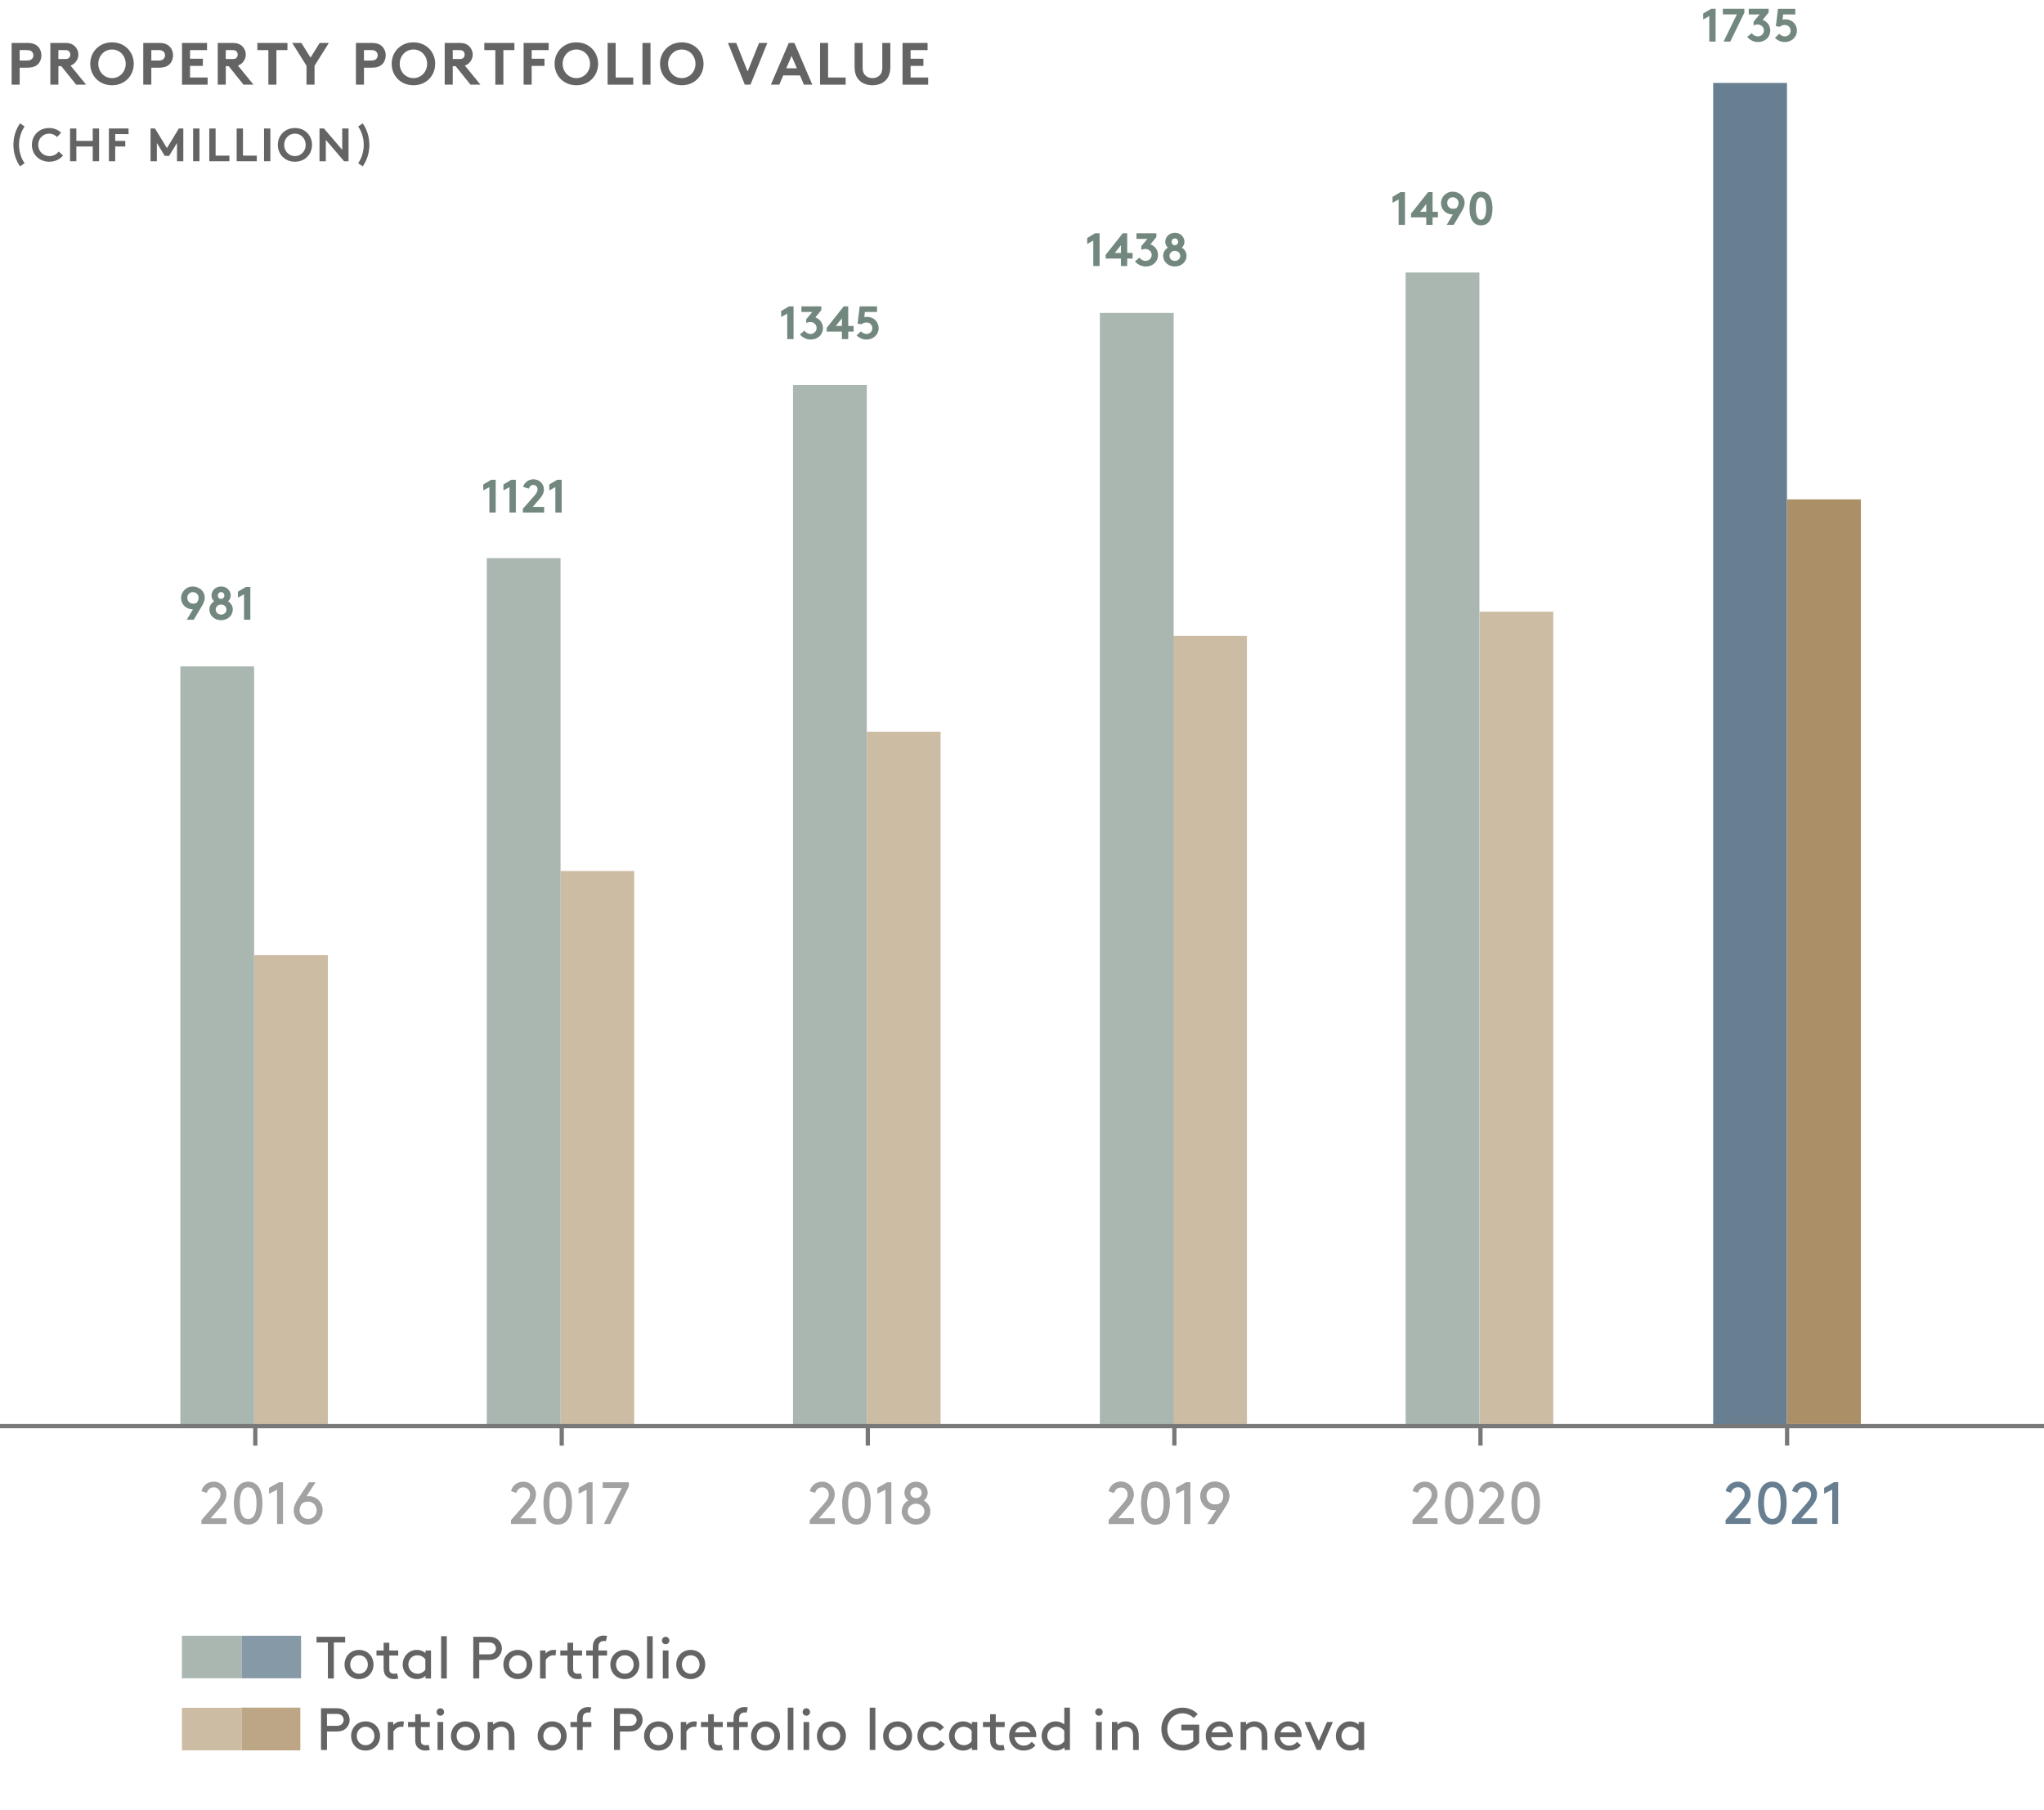 <?xml version="1.0" encoding="utf-8"?>
<!-- Generator: Adobe Illustrator 26.0.3, SVG Export Plug-In . SVG Version: 6.00 Build 0)  -->
<svg version="1.1" xmlns="http://www.w3.org/2000/svg" xmlns:xlink="http://www.w3.org/1999/xlink" x="0px" y="0px"
	 viewBox="0 0 480.381 425.356" style="enable-background:new 0 0 480.381 425.356;" xml:space="preserve">
<style type="text/css">
	.st0{fill:#AAB7B1;}
	.st1{fill:#677F91;}
	.st2{fill:#BCA685;}
	.st3{fill:#C7CFCB;}
	.st4{fill:#B3BFC8;}
	.st5{fill:#72877D;}
	.st6{fill:none;}
	.st7{fill:#CDBCA4;}
	.st8{fill:#AB9067;}
	.st9{fill:#8599A7;}
	.st10{fill:#DFDFDE;}
	.st11{fill:#CACAC8;}
	.st12{fill:none;stroke:#72877D;stroke-miterlimit:10;}
	.st13{fill:none;stroke:#AB9067;stroke-miterlimit:10;}
	.st14{fill:#5A6E64;}
	.st15{fill:#496173;}
	.st16{fill:none;stroke:#677F91;stroke-miterlimit:10;}
	.st17{fill:none;stroke:#FFFFFF;stroke-miterlimit:10;}
	.st18{fill:#646464;}
	.st19{fill:#A2A2A2;}
	.st20{fill:#FFFFFF;}
	.st21{fill:none;stroke:#AB9067;stroke-width:0.25;stroke-miterlimit:10;}
	.st22{fill:none;stroke:#AB9067;stroke-width:0.25;stroke-miterlimit:10;stroke-dasharray:3.166,3.166;}
	.st23{fill:none;stroke:#AB9067;stroke-width:0.25;stroke-miterlimit:10;stroke-dasharray:2.841,2.841;}
	.st24{fill:none;stroke:#787878;stroke-miterlimit:10;}
	.st25{fill:none;stroke:#AB9067;stroke-width:0.25;stroke-miterlimit:10;stroke-dasharray:2.874,2.874;}
	.st26{fill:none;stroke:#AB9067;stroke-width:0.25;stroke-miterlimit:10;stroke-dasharray:2.967,2.967;}
	.st27{display:none;}
	.st28{display:inline;}
</style>
<g id="Graph">
	<polyline class="st7" points="347.719,334.708 347.719,143.778 365.058,143.778 365.058,334.708 	
		"/>
	<polyline class="st0" points="330.349,334.741 330.349,64.05 347.689,64.05 347.689,334.741 	
		"/>
	<polyline class="st8" points="420.002,334.708 420.002,117.378 437.342,117.378 437.342,334.708 	
		"/>
	<polyline class="st1" points="402.633,334.741 402.633,19.492 419.972,19.492 419.972,334.741 	
		"/>
	<polyline class="st7" points="275.717,334.711 275.717,149.464 293.056,149.464 293.056,334.711 	
		"/>
	<polyline class="st0" points="258.491,334.717 258.491,73.554 275.831,73.554 275.831,334.717 	
		"/>
	<polyline class="st7" points="203.72,334.713 203.72,171.986 221.06,171.986 221.06,334.713 	"/>
	<polyline class="st0" points="186.372,334.776 186.372,90.503 203.711,90.503 203.711,334.776 	
		"/>
	<polyline class="st7" points="131.714,334.756 131.714,204.719 149.053,204.719 149.053,334.756 	
		"/>
	<polyline class="st0" points="114.4,334.776 114.4,131.185 131.74,131.185 131.74,334.776 	
		"/>
	<polyline class="st7" points="59.711,334.708 59.711,224.468 77.05,224.468 77.05,334.708 	"/>
	<polyline class="st0" points="42.385,334.796 42.385,156.631 59.725,156.631 59.725,334.796 	"/>
	
		<rect x="56.75" y="401.361" transform="matrix(-1 -6.099489e-11 6.099489e-11 -1 127.337 812.768)" class="st2" width="13.837" height="10.046"/>
	<rect x="56.75" y="384.471" class="st9" width="14" height="10"/>
	<rect x="42.75" y="401.407" class="st7" width="14" height="10"/>
	<rect x="42.75" y="384.471" class="st0" width="14" height="10"/>
</g>
<g id="GL">
</g>
<g id="Graph_upper">
</g>
<g id="TXT">
	<g>
		<g>
			<path class="st19" d="M260.57,350.484c0.518-1.85,2.017-2.228,2.885-2.228
				c1.709,0,2.984,1.345,2.984,2.956c0,1.135-0.561,2.059-1.275,2.871l-2.465,2.788
				h3.74v1.33h-5.883v-0.91l3.348-3.824c0.771-0.883,1.135-1.429,1.135-2.255
				c0-0.841-0.63-1.625-1.555-1.625c-0.883,0-1.415,0.546-1.667,1.303L260.57,350.484z"/>
			<path class="st19" d="M271.548,348.257c2.451,0,3.362,2.256,3.362,5.043
				s-0.911,5.043-3.362,5.043c-2.452,0-3.362-2.256-3.362-5.043
				S269.096,348.257,271.548,348.257z M271.548,349.588
				c-1.541,0-1.961,1.751-1.961,3.712s0.42,3.712,1.961,3.712
				c1.541,0,1.961-1.751,1.961-3.712S273.088,349.588,271.548,349.588z"/>
			<path class="st19" d="M276.446,351.101v-1.387l2.312-1.316h0.98v9.805h-1.401v-8.054
				L276.446,351.101z"/>
			<path class="st19" d="M285.898,354.91c-0.182,0.028-0.364,0.028-0.533,0.028
				c-1.793,0-3.25-1.429-3.25-3.319c0-1.877,1.443-3.362,3.404-3.362
				c1.975,0,3.39,1.485,3.39,3.32c0,0.462-0.07,0.924-0.322,1.498
				c-0.196,0.448-0.533,1.009-0.925,1.598l-2.325,3.529h-1.583L285.898,354.91z
				 M287.522,351.619c0-1.163-0.868-2.031-2.003-2.031
				c-1.177,0-2.003,0.91-2.003,2.003c0,1.106,0.826,2.06,1.975,2.06
				c0.63,0,1.19-0.183,1.541-0.519C287.369,352.613,287.522,352.179,287.522,351.619
				z"/>
		</g>
	</g>
	<g>
		<g>
			<path class="st5" d="M113.583,113.865l1.871-1.101h1.045v7.701h-1.485v-5.985
				l-1.43,0.793V113.865z"/>
			<path class="st5" d="M118.312,113.865l1.871-1.101h1.045v7.701h-1.485v-5.985l-1.43,0.793
				V113.865z"/>
			<path class="st5" d="M122.932,114.437c0.33-1.056,1.298-1.782,2.431-1.782
				c1.32,0,2.464,0.99,2.464,2.377c0,0.935-0.473,1.617-0.99,2.211
				l-1.64,1.903h2.685v1.32h-5.006v-0.88l2.707-3.069
				c0.594-0.672,0.759-1.111,0.759-1.508c0-0.539-0.418-1.034-1.001-1.034
				c-0.517,0-0.891,0.353-1.045,0.869L122.932,114.437z"/>
			<path class="st5" d="M129.092,113.865l1.871-1.101h1.045v7.701h-1.485v-5.985
				l-1.43,0.793V113.865z"/>
		</g>
	</g>
	<g>
		<g>
			<path class="st5" d="M183.585,73.102l1.871-1.101h1.045v7.701h-1.485v-5.985
				l-1.43,0.793V73.102z"/>
			<path class="st5" d="M189.052,77.722c0.319,0.451,0.847,0.771,1.43,0.771
				c0.726,0,1.441-0.572,1.441-1.397c0-0.803-0.66-1.408-1.518-1.408
				c-0.308,0-0.638,0.077-0.924,0.22v-0.88l1.441-1.705h-2.574v-1.32h4.676
				v0.88l-1.397,1.717c1.056,0.407,1.782,1.331,1.782,2.497
				c0,1.628-1.276,2.718-2.871,2.718c-0.958,0-1.871-0.43-2.553-1.199
				L189.052,77.722z"/>
			<path class="st5" d="M199.349,72.001v4.621h1.265v1.319h-1.265v1.761h-1.485v-1.761
				h-3.575v-0.88l4.016-5.061H199.349z M197.863,76.622v-1.805l-1.441,1.805H197.863z"
				/>
			<path class="st5" d="M202.34,77.876c0.33,0.352,0.803,0.616,1.32,0.616
				c0.341,0,0.671-0.121,0.924-0.353c0.264-0.242,0.429-0.594,0.429-0.99
				c0-0.418-0.176-0.792-0.473-1.045c-0.242-0.209-0.572-0.308-0.935-0.308
				c-0.374,0-0.803,0.143-1.133,0.418l-0.924-0.132l0.495-4.082h4.07v1.32
				h-2.86l-0.121,1.21c0.154-0.033,0.385-0.055,0.594-0.055
				c0.594,0,1.254,0.143,1.793,0.583c0.605,0.484,0.979,1.265,0.979,2.09
				c0,1.519-1.287,2.663-2.838,2.663c-0.891,0-1.661-0.319-2.333-0.99
				L202.34,77.876z"/>
		</g>
	</g>
	<g>
		<g>
			<path class="st5" d="M255.512,55.928l1.871-1.101h1.045v7.701h-1.485V56.543l-1.43,0.793
				V55.928z"/>
			<path class="st5" d="M264.918,54.828v4.621h1.265v1.319h-1.265v1.761h-1.485v-1.761
				h-3.575v-0.88l4.016-5.061H264.918z M263.433,59.449V57.644l-1.441,1.805H263.433z"/>
			<path class="st5" d="M267.799,60.548c0.319,0.451,0.847,0.771,1.43,0.771
				c0.726,0,1.441-0.572,1.441-1.397c0-0.803-0.66-1.408-1.518-1.408
				c-0.308,0-0.638,0.077-0.924,0.22v-0.88l1.441-1.705h-2.574v-1.32h4.676
				v0.88l-1.397,1.717c1.056,0.407,1.782,1.331,1.782,2.497
				c0,1.628-1.276,2.718-2.871,2.718c-0.958,0-1.871-0.43-2.553-1.199
				L267.799,60.548z"/>
			<path class="st5" d="M273.365,60.141c0-0.901,0.473-1.529,1.111-1.947
				c-0.33-0.297-0.616-0.726-0.616-1.353c0-1.178,0.958-2.124,2.255-2.124
				c1.298,0,2.255,0.946,2.255,2.124c0,0.627-0.286,1.056-0.616,1.353
				c0.638,0.418,1.111,1.046,1.111,1.947c0,1.397-1.21,2.498-2.75,2.498
				C274.575,62.639,273.365,61.539,273.365,60.141z M277.38,60.141
				c0-0.66-0.539-1.188-1.265-1.188s-1.265,0.527-1.265,1.188s0.539,1.178,1.265,1.178
				S277.38,60.801,277.38,60.141z M276.886,56.841c0-0.44-0.308-0.804-0.771-0.804
				c-0.462,0-0.77,0.363-0.77,0.804c0,0.439,0.308,0.792,0.77,0.792
				C276.578,57.633,276.886,57.281,276.886,56.841z"/>
		</g>
	</g>
	<g>
		<g>
			<path class="st5" d="M327.276,46.256l1.871-1.101h1.045v7.701h-1.485V46.872
				l-1.43,0.793V46.256z"/>
			<path class="st5" d="M336.682,45.156v4.621h1.265v1.319h-1.265v1.761h-1.485v-1.761
				h-3.575v-0.88l4.016-5.061H336.682z M335.197,49.777V47.972l-1.441,1.805H335.197z"/>
			<path class="st5" d="M340.003,52.857l1.452-2.453h-0.099
				c-1.463,0-2.695-1.111-2.695-2.651c0-1.496,1.243-2.707,2.74-2.707
				c1.441,0,2.816,1.023,2.816,2.63c0,0.759-0.352,1.441-0.759,2.123l-1.815,3.059
				H340.003z M342.787,47.675c0-0.727-0.616-1.31-1.364-1.31
				c-0.759,0-1.298,0.605-1.298,1.343c0,0.736,0.55,1.375,1.375,1.375
				c0.275,0,0.539-0.055,0.825-0.188C342.534,48.61,342.787,48.192,342.787,47.675z"/>
			<path class="st5" d="M348.066,45.045c1.969,0,2.696,1.771,2.696,3.961
				s-0.727,3.961-2.696,3.961s-2.695-1.771-2.695-3.961
				S346.097,45.045,348.066,45.045z M348.066,46.366c-0.891,0-1.21,1.188-1.21,2.641
				s0.319,2.641,1.21,2.641s1.21-1.188,1.21-2.641S348.958,46.366,348.066,46.366z
				"/>
		</g>
	</g>
	<g>
		<g>
			<path class="st5" d="M43.899,145.661l1.452-2.453h-0.099
				c-1.463,0-2.695-1.111-2.695-2.651c0-1.496,1.243-2.707,2.74-2.707
				c1.441,0,2.816,1.023,2.816,2.63c0,0.759-0.352,1.441-0.759,2.123l-1.815,3.059
				H43.899z M46.683,140.479c0-0.727-0.616-1.31-1.364-1.31
				c-0.759,0-1.298,0.605-1.298,1.343c0,0.736,0.55,1.375,1.375,1.375
				c0.275,0,0.539-0.055,0.825-0.188C46.43,141.414,46.683,140.996,46.683,140.479z"/>
			<path class="st5" d="M49.212,143.273c0-0.901,0.473-1.529,1.111-1.947
				c-0.33-0.297-0.616-0.726-0.616-1.353c0-1.178,0.958-2.124,2.255-2.124
				c1.298,0,2.255,0.946,2.255,2.124c0,0.627-0.286,1.056-0.616,1.353
				c0.638,0.418,1.111,1.046,1.111,1.947c0,1.397-1.21,2.498-2.75,2.498
				C50.422,145.771,49.212,144.671,49.212,143.273z M53.228,143.273
				c0-0.66-0.539-1.188-1.265-1.188s-1.265,0.527-1.265,1.188s0.539,1.178,1.265,1.178
				S53.228,143.934,53.228,143.273z M52.733,139.974c0-0.44-0.308-0.804-0.771-0.804
				c-0.462,0-0.77,0.363-0.77,0.804c0,0.439,0.308,0.792,0.77,0.792
				C52.425,140.766,52.733,140.413,52.733,139.974z"/>
			<path class="st5" d="M55.922,139.061l1.871-1.101h1.045v7.701h-1.485v-5.985L55.922,140.469
				V139.061z"/>
		</g>
	</g>
	<g>
		<g>
			<path class="st18" d="M4.624,15.907v3.992H2.732V10.094h3.684
				c1.261,0,2.003,0.309,2.549,0.883c0.49,0.504,0.771,1.261,0.771,2.031
				s-0.28,1.526-0.771,2.031c-0.532,0.56-1.289,0.868-2.549,0.868H4.624z
				 M6.333,14.227c0.644,0,0.966-0.154,1.19-0.393
				c0.21-0.224,0.322-0.504,0.322-0.826s-0.112-0.616-0.322-0.841
				c-0.224-0.238-0.546-0.392-1.19-0.392H4.624v2.451H6.333z"/>
			<path class="st18" d="M13.724,15.557v4.343h-1.891V10.094h3.572
				c1.009,0,1.653,0.28,2.143,0.729c0.533,0.505,0.869,1.219,0.869,2.003
				c0,0.785-0.336,1.499-0.869,2.004c-0.266,0.252-0.588,0.448-0.98,0.574
				l3.67,4.496h-2.339l-3.488-4.343H13.724z M15.292,13.876
				c0.546,0,0.784-0.112,0.953-0.294c0.168-0.183,0.28-0.462,0.28-0.742
				c0-0.294-0.112-0.574-0.28-0.757c-0.168-0.182-0.406-0.308-0.953-0.308h-1.569
				v2.101H15.292z"/>
			<path class="st18" d="M26.325,9.954c3.025,0,5.112,2.255,5.112,5.043
				c0,2.787-2.087,5.042-5.112,5.042c-3.026,0-5.113-2.255-5.113-5.042
				C21.212,12.209,23.299,9.954,26.325,9.954z M26.325,18.358
				c1.849,0,3.222-1.513,3.222-3.361c0-1.85-1.373-3.362-3.222-3.362
				c-1.849,0-3.222,1.513-3.222,3.362C23.103,16.846,24.476,18.358,26.325,18.358z"/>
			<path class="st18" d="M35.563,15.907v3.992h-1.891V10.094h3.684
				c1.261,0,2.003,0.309,2.549,0.883c0.49,0.504,0.771,1.261,0.771,2.031
				s-0.28,1.526-0.771,2.031c-0.532,0.56-1.289,0.868-2.549,0.868H35.563z
				 M37.272,14.227c0.644,0,0.966-0.154,1.19-0.393
				c0.21-0.224,0.322-0.504,0.322-0.826s-0.112-0.616-0.322-0.841
				c-0.224-0.238-0.546-0.392-1.19-0.392h-1.709v2.451H37.272z"/>
			<path class="st18" d="M44.663,11.775v2.03h3.012v1.682h-3.012V18.219h4.132v1.681h-6.023
				V10.094h5.883v1.682H44.663z"/>
			<path class="st18" d="M53.063,15.557v4.343H51.172V10.094h3.572
				c1.009,0,1.653,0.28,2.144,0.729c0.532,0.505,0.868,1.219,0.868,2.003
				c0,0.785-0.336,1.499-0.868,2.004c-0.267,0.252-0.588,0.448-0.981,0.574
				l3.67,4.496h-2.339l-3.488-4.343H53.063z M54.632,13.876
				c0.546,0,0.784-0.112,0.953-0.294c0.168-0.183,0.28-0.462,0.28-0.742
				c0-0.294-0.112-0.574-0.28-0.757c-0.168-0.182-0.406-0.308-0.953-0.308h-1.569
				v2.101H54.632z"/>
			<path class="st18" d="M67.555,10.094v1.682h-2.591v8.124h-1.891v-8.124h-2.591V10.094
				H67.555z"/>
			<path class="st18" d="M73.924,15.459v4.44h-1.891v-4.44L68.671,10.094h2.157
				l2.157,3.446L75.128,10.094h2.157L73.924,15.459z"/>
			<path class="st18" d="M85.542,15.907v3.992h-1.891V10.094h3.684
				c1.261,0,2.003,0.309,2.549,0.883c0.49,0.504,0.771,1.261,0.771,2.031
				s-0.28,1.526-0.771,2.031c-0.532,0.56-1.289,0.868-2.549,0.868H85.542z
				 M87.251,14.227c0.644,0,0.966-0.154,1.19-0.393
				c0.21-0.224,0.322-0.504,0.322-0.826s-0.112-0.616-0.322-0.841
				c-0.224-0.238-0.546-0.392-1.19-0.392h-1.709v2.451H87.251z"/>
			<path class="st18" d="M97.164,9.954c3.025,0,5.113,2.255,5.113,5.043
				c0,2.787-2.087,5.042-5.113,5.042c-3.026,0-5.113-2.255-5.113-5.042
				C92.051,12.209,94.138,9.954,97.164,9.954z M97.164,18.358
				c1.849,0,3.222-1.513,3.222-3.361c0-1.85-1.373-3.362-3.222-3.362
				c-1.849,0-3.222,1.513-3.222,3.362C93.942,16.846,95.315,18.358,97.164,18.358z"/>
			<path class="st18" d="M106.403,15.557v4.343h-1.891V10.094h3.572
				c1.009,0,1.653,0.28,2.144,0.729c0.532,0.505,0.868,1.219,0.868,2.003
				c0,0.785-0.336,1.499-0.868,2.004c-0.267,0.252-0.588,0.448-0.981,0.574
				l3.67,4.496h-2.339l-3.488-4.343H106.403z M107.972,13.876
				c0.546,0,0.784-0.112,0.953-0.294c0.168-0.183,0.28-0.462,0.28-0.742
				c0-0.294-0.112-0.574-0.28-0.757c-0.168-0.182-0.406-0.308-0.953-0.308h-1.569
				v2.101H107.972z"/>
			<path class="st18" d="M120.895,10.094v1.682h-2.591v8.124h-1.891v-8.124h-2.591V10.094
				H120.895z"/>
			<path class="st18" d="M124.953,11.775v2.03h3.012v1.682h-3.012v4.412h-1.891V10.094
				h5.883v1.682H124.953z"/>
			<path class="st18" d="M135.454,9.954c3.025,0,5.112,2.255,5.112,5.043
				c0,2.787-2.087,5.042-5.112,5.042c-3.026,0-5.113-2.255-5.113-5.042
				C130.341,12.209,132.428,9.954,135.454,9.954z M135.454,18.358
				c1.849,0,3.222-1.513,3.222-3.361c0-1.85-1.373-3.362-3.222-3.362
				c-1.849,0-3.222,1.513-3.222,3.362C132.231,16.846,133.604,18.358,135.454,18.358z"/>
			<path class="st18" d="M142.801,10.094h1.891v8.125h4.132v1.681h-6.023V10.094z"/>
			<path class="st18" d="M150.991,10.094h1.891v9.806h-1.891V10.094z"/>
			<path class="st18" d="M160.233,9.954c3.025,0,5.113,2.255,5.113,5.043
				c0,2.787-2.087,5.042-5.113,5.042c-3.026,0-5.113-2.255-5.113-5.042
				C155.121,12.209,157.208,9.954,160.233,9.954z M160.233,18.358
				c1.849,0,3.222-1.513,3.222-3.361c0-1.85-1.373-3.362-3.222-3.362
				c-1.849,0-3.222,1.513-3.222,3.362C157.011,16.846,158.384,18.358,160.233,18.358z"/>
			<path class="st18" d="M171.08,10.094h1.947l2.676,6.696l2.689-6.696h1.947L176.375,19.899
				h-1.331L171.08,10.094z"/>
			<path class="st18" d="M181.174,19.899l4.202-9.806h1.331l4.202,9.806h-1.975
				l-0.924-2.171h-3.937l-0.924,2.171H181.174z M184.788,16.047h2.494l-1.247-2.899
				L184.788,16.047z"/>
			<path class="st18" d="M192.725,10.094h1.891v8.125h4.132v1.681h-6.023V10.094z"/>
			<path class="st18" d="M202.105,19.031c-0.812-0.729-1.26-1.766-1.26-3.264V10.094h1.891
				v5.813c0,0.896,0.238,1.442,0.645,1.821c0.42,0.406,1.008,0.63,1.667,0.63
				c0.658,0,1.247-0.224,1.667-0.63c0.406-0.379,0.644-0.925,0.644-1.821V10.094
				h1.891v5.674c0,1.498-0.448,2.535-1.261,3.264
				c-0.756,0.672-1.835,1.008-2.941,1.008
				C203.94,20.039,202.862,19.703,202.105,19.031z"/>
			<path class="st18" d="M214.006,11.775v2.03h3.012v1.682h-3.012V18.219h4.132v1.681
				h-6.023V10.094h5.883v1.682H214.006z"/>
			<path class="st18" d="M5.781,38.361L4.714,39.109c-1.001-1.43-1.562-3.19-1.562-5.061
				s0.561-3.631,1.562-5.061L5.781,29.736c-0.836,1.199-1.309,2.739-1.309,4.312
				S4.945,37.162,5.781,38.361z"/>
			<path class="st18" d="M8.982,34.049c0,1.496,1.144,2.641,2.629,2.641
				c1.001,0,1.727-0.484,2.178-1.067L14.812,36.535
				c-0.682,0.869-1.826,1.475-3.234,1.475c-2.398,0-4.082-1.75-4.082-3.961
				s1.661-3.961,4.06-3.961c1.144,0,2.123,0.43,2.816,1.101l-0.957,1.012
				c-0.462-0.462-1.111-0.792-1.871-0.792
				C10.082,31.408,8.982,32.586,8.982,34.049z"/>
			<path class="st18" d="M21.797,34.434h-3.851v3.466h-1.485v-7.701h1.485v2.915h3.851
				v-2.915h1.485v7.701h-1.485V34.434z"/>
			<path class="st18" d="M27.077,31.519v1.595h2.365v1.32h-2.365v3.466h-1.485v-7.701
				h4.621v1.32H27.077z"/>
			<path class="st18" d="M39.231,34.808l2.806-4.609h1.045v7.701H41.597v-4.291l-1.849,3.025
				h-1.034l-1.848-3.025v4.291h-1.485v-7.701h1.045L39.231,34.808z"/>
			<path class="st18" d="M45.391,30.198h1.485v7.701h-1.485V30.198z"/>
			<path class="st18" d="M49.186,30.198h1.485v6.381h3.246v1.32h-4.731V30.198z"/>
			<path class="st18" d="M55.621,30.198h1.485v6.381h3.246v1.32h-4.731V30.198z"/>
			<path class="st18" d="M62.056,30.198h1.485v7.701h-1.485V30.198z"/>
			<path class="st18" d="M69.316,30.088c2.376,0,4.016,1.771,4.016,3.961
				s-1.639,3.961-4.016,3.961s-4.016-1.771-4.016-3.961S66.94,30.088,69.316,30.088z
				 M69.316,36.689c1.452,0,2.53-1.188,2.53-2.641s-1.078-2.641-2.53-2.641
				s-2.53,1.188-2.53,2.641S67.864,36.689,69.316,36.689z"/>
			<path class="st18" d="M75.09,30.198h1.045l4.291,5.017v-5.017h1.485v7.701h-1.045
				l-4.291-5.017v5.017H75.09V30.198z"/>
			<path class="st18" d="M84.177,29.736l1.067-0.748c1.001,1.43,1.562,3.19,1.562,5.061
				s-0.561,3.631-1.562,5.061l-1.067-0.748c0.836-1.199,1.31-2.739,1.31-4.312
				S85.013,30.936,84.177,29.736z"/>
		</g>
	</g>
	<g>
		<g>
			<path class="st19" d="M260.57,350.484c0.518-1.85,2.017-2.228,2.885-2.228
				c1.709,0,2.984,1.345,2.984,2.956c0,1.135-0.561,2.059-1.275,2.871l-2.465,2.788
				h3.74v1.33h-5.883v-0.91l3.348-3.824c0.771-0.883,1.135-1.429,1.135-2.255
				c0-0.841-0.63-1.625-1.555-1.625c-0.883,0-1.415,0.546-1.667,1.303L260.57,350.484z"/>
			<path class="st19" d="M271.548,348.257c2.451,0,3.362,2.256,3.362,5.043
				s-0.911,5.043-3.362,5.043c-2.452,0-3.362-2.256-3.362-5.043
				S269.096,348.257,271.548,348.257z M271.548,349.588
				c-1.541,0-1.961,1.751-1.961,3.712s0.42,3.712,1.961,3.712
				c1.541,0,1.961-1.751,1.961-3.712S273.088,349.588,271.548,349.588z"/>
			<path class="st19" d="M276.446,351.101v-1.387l2.312-1.316h0.98v9.805h-1.401v-8.054
				L276.446,351.101z"/>
			<path class="st19" d="M285.898,354.91c-0.182,0.028-0.364,0.028-0.533,0.028
				c-1.793,0-3.25-1.429-3.25-3.319c0-1.877,1.443-3.362,3.404-3.362
				c1.975,0,3.39,1.485,3.39,3.32c0,0.462-0.07,0.924-0.322,1.498
				c-0.196,0.448-0.533,1.009-0.925,1.598l-2.325,3.529h-1.583L285.898,354.91z
				 M287.522,351.619c0-1.163-0.868-2.031-2.003-2.031
				c-1.177,0-2.003,0.91-2.003,2.003c0,1.106,0.826,2.06,1.975,2.06
				c0.63,0,1.19-0.183,1.541-0.519C287.369,352.613,287.522,352.179,287.522,351.619
				z"/>
		</g>
	</g>
	<g>
		<g>
			<path class="st19" d="M47.346,350.484c0.518-1.85,2.017-2.228,2.885-2.228
				c1.709,0,2.984,1.345,2.984,2.956c0,1.135-0.561,2.059-1.275,2.871l-2.465,2.788
				h3.74v1.33h-5.883v-0.91l3.348-3.824c0.771-0.883,1.135-1.429,1.135-2.255
				c0-0.841-0.63-1.625-1.555-1.625c-0.883,0-1.415,0.546-1.667,1.303L47.346,350.484z"/>
			<path class="st19" d="M58.324,348.257c2.451,0,3.362,2.256,3.362,5.043
				s-0.911,5.043-3.362,5.043c-2.452,0-3.362-2.256-3.362-5.043
				S55.872,348.257,58.324,348.257z M58.324,349.588c-1.541,0-1.961,1.751-1.961,3.712
				s0.42,3.712,1.961,3.712c1.541,0,1.961-1.751,1.961-3.712
				S59.864,349.588,58.324,349.588z"/>
			<path class="st19" d="M63.222,351.101v-1.387l2.312-1.316h0.98v9.805H65.113v-8.054
				L63.222,351.101z"/>
			<path class="st19" d="M72.043,351.688c0.182-0.027,0.364-0.027,0.532-0.027
				c1.793,0,3.25,1.429,3.25,3.319c0,1.877-1.443,3.362-3.404,3.362
				c-1.975,0-3.39-1.485-3.39-3.32c0-0.462,0.07-0.924,0.322-1.499
				c0.196-0.448,0.532-1.008,0.924-1.597l2.325-3.529h1.583L72.043,351.688z
				 M70.418,354.98c0,1.163,0.869,2.031,2.003,2.031c1.177,0,2.003-0.91,2.003-2.003
				c0-1.106-0.827-2.06-1.975-2.06c-0.63,0-1.191,0.183-1.541,0.519
				C70.572,353.986,70.418,354.42,70.418,354.98z"/>
		</g>
	</g>
	<g>
		<g>
			<path class="st19" d="M120.1,350.484c0.518-1.85,2.017-2.228,2.885-2.228
				c1.709,0,2.984,1.345,2.984,2.956c0,1.135-0.561,2.059-1.275,2.871l-2.465,2.788
				h3.74v1.33h-5.883v-0.91l3.348-3.824c0.771-0.883,1.135-1.429,1.135-2.255
				c0-0.841-0.63-1.625-1.555-1.625c-0.883,0-1.415,0.546-1.667,1.303L120.1,350.484z"/>
			<path class="st19" d="M131.077,348.257c2.451,0,3.362,2.256,3.362,5.043
				s-0.911,5.043-3.362,5.043c-2.452,0-3.362-2.256-3.362-5.043
				S128.625,348.257,131.077,348.257z M131.077,349.588
				c-1.541,0-1.961,1.751-1.961,3.712s0.42,3.712,1.961,3.712
				c1.541,0,1.961-1.751,1.961-3.712S132.618,349.588,131.077,349.588z"/>
			<path class="st19" d="M135.975,351.101v-1.387l2.312-1.316h0.98v9.805h-1.401v-8.054
				L135.975,351.101z"/>
			<path class="st19" d="M141.925,358.202l4.202-8.475h-4.482v-1.33h6.163v0.91
				l-4.384,8.895H141.925z"/>
		</g>
	</g>
	<g>
		<g>
			<path class="st19" d="M190.314,350.484c0.518-1.85,2.017-2.228,2.885-2.228
				c1.709,0,2.984,1.345,2.984,2.956c0,1.135-0.561,2.059-1.275,2.871l-2.465,2.788
				h3.74v1.33h-5.883v-0.91l3.348-3.824c0.771-0.883,1.135-1.429,1.135-2.255
				c0-0.841-0.63-1.625-1.555-1.625c-0.883,0-1.415,0.546-1.667,1.303L190.314,350.484z"/>
			<path class="st19" d="M201.292,348.257c2.451,0,3.362,2.256,3.362,5.043
				s-0.911,5.043-3.362,5.043s-3.362-2.256-3.362-5.043
				S198.841,348.257,201.292,348.257z M201.292,349.588
				c-1.541,0-1.961,1.751-1.961,3.712s0.42,3.712,1.961,3.712
				c1.541,0,1.961-1.751,1.961-3.712S202.833,349.588,201.292,349.588z"/>
			<path class="st19" d="M206.19,351.101v-1.387l2.312-1.316h0.98v9.805h-1.401v-8.054
				L206.19,351.101z"/>
			<path class="st19" d="M211.93,355.232c0-1.12,0.659-2.087,1.555-2.563
				c-0.546-0.363-0.925-1.106-0.925-1.82c0-1.429,1.177-2.592,2.731-2.592
				c1.555,0,2.731,1.163,2.731,2.592c0,0.714-0.378,1.457-0.924,1.82
				c0.896,0.477,1.555,1.443,1.555,2.563c0,1.724-1.471,3.11-3.362,3.11
				C213.401,358.343,211.93,356.956,211.93,355.232z M213.331,355.232
				c0,0.995,0.84,1.779,1.961,1.779s1.961-0.784,1.961-1.779
				c0-0.994-0.841-1.793-1.961-1.793S213.331,354.238,213.331,355.232z
				 M213.961,350.849c0,0.7,0.561,1.261,1.331,1.261
				c0.771,0,1.331-0.561,1.331-1.261s-0.561-1.261-1.331-1.261
				C214.521,349.588,213.961,350.148,213.961,350.849z"/>
		</g>
	</g>
	<g>
		<g>
			<path class="st19" d="M331.982,350.465c0.518-1.85,2.017-2.228,2.885-2.228
				c1.709,0,2.984,1.345,2.984,2.956c0,1.135-0.561,2.059-1.275,2.871l-2.465,2.788
				h3.74v1.33h-5.883v-0.91l3.348-3.824c0.771-0.883,1.135-1.429,1.135-2.255
				c0-0.841-0.63-1.625-1.555-1.625c-0.883,0-1.415,0.546-1.667,1.303L331.982,350.465z"
				/>
			<path class="st19" d="M342.959,348.237c2.451,0,3.362,2.256,3.362,5.043
				s-0.911,5.043-3.362,5.043s-3.362-2.256-3.362-5.043
				S340.508,348.237,342.959,348.237z M342.959,349.568
				c-1.541,0-1.961,1.751-1.961,3.712s0.42,3.712,1.961,3.712
				c1.541,0,1.961-1.751,1.961-3.712S344.5,349.568,342.959,349.568z"/>
			<path class="st19" d="M347.592,350.465c0.518-1.85,2.017-2.228,2.885-2.228
				c1.709,0,2.984,1.345,2.984,2.956c0,1.135-0.561,2.059-1.275,2.871l-2.465,2.788
				h3.74v1.33h-5.883v-0.91l3.348-3.824c0.771-0.883,1.135-1.429,1.135-2.255
				c0-0.841-0.63-1.625-1.555-1.625c-0.883,0-1.415,0.546-1.667,1.303L347.592,350.465z"
				/>
			<path class="st19" d="M358.569,348.237c2.451,0,3.362,2.256,3.362,5.043
				s-0.911,5.043-3.362,5.043c-2.452,0-3.362-2.256-3.362-5.043
				S356.118,348.237,358.569,348.237z M358.569,349.568
				c-1.541,0-1.961,1.751-1.961,3.712s0.42,3.712,1.961,3.712
				c1.541,0,1.961-1.751,1.961-3.712S360.11,349.568,358.569,349.568z"/>
		</g>
	</g>
	<g>
		<g>
			<path class="st5" d="M400.286,3.17l1.871-1.101h1.045v7.701h-1.485V3.785l-1.43,0.793
				V3.17z"/>
			<path class="st5" d="M404.906,2.069h5.061v0.88l-3.312,6.821h-1.573l3.114-6.381
				h-3.29V2.069z"/>
			<path class="st5" d="M411.692,7.79c0.319,0.451,0.847,0.771,1.43,0.771
				c0.726,0,1.441-0.572,1.441-1.397c0-0.803-0.66-1.408-1.518-1.408
				c-0.308,0-0.638,0.077-0.924,0.22V5.095l1.441-1.705h-2.574V2.069h4.676v0.88
				l-1.397,1.717c1.056,0.407,1.782,1.331,1.782,2.497
				c0,1.628-1.276,2.718-2.871,2.718c-0.958,0-1.871-0.43-2.553-1.199
				L411.692,7.79z"/>
			<path class="st5" d="M418.16,7.944c0.33,0.352,0.803,0.616,1.32,0.616
				c0.341,0,0.671-0.121,0.924-0.353c0.264-0.242,0.429-0.594,0.429-0.99
				c0-0.418-0.176-0.792-0.473-1.045c-0.242-0.209-0.572-0.308-0.935-0.308
				c-0.374,0-0.803,0.143-1.133,0.418l-0.924-0.132l0.495-4.082h4.07v1.32
				h-2.86l-0.121,1.21c0.154-0.033,0.385-0.055,0.594-0.055
				c0.594,0,1.254,0.143,1.793,0.583c0.605,0.484,0.979,1.265,0.979,2.09
				c0,1.519-1.287,2.663-2.838,2.663c-0.891,0-1.661-0.319-2.333-0.99
				L418.16,7.944z"/>
		</g>
	</g>
	<g>
		<g>
			<path class="st1" d="M405.561,350.465c0.518-1.85,2.017-2.228,2.885-2.228
				c1.709,0,2.984,1.345,2.984,2.956c0,1.135-0.561,2.059-1.275,2.871l-2.465,2.788
				h3.74v1.33h-5.883v-0.91l3.348-3.824c0.771-0.883,1.135-1.429,1.135-2.255
				c0-0.841-0.63-1.625-1.555-1.625c-0.883,0-1.415,0.546-1.667,1.303L405.561,350.465z"
				/>
			<path class="st1" d="M416.538,348.237c2.451,0,3.362,2.256,3.362,5.043
				s-0.911,5.043-3.362,5.043s-3.362-2.256-3.362-5.043
				S414.087,348.237,416.538,348.237z M416.538,349.568
				c-1.541,0-1.961,1.751-1.961,3.712s0.42,3.712,1.961,3.712
				c1.541,0,1.961-1.751,1.961-3.712S418.079,349.568,416.538,349.568z"/>
			<path class="st1" d="M421.17,350.465c0.518-1.85,2.017-2.228,2.885-2.228
				c1.709,0,2.984,1.345,2.984,2.956c0,1.135-0.561,2.059-1.275,2.871l-2.465,2.788
				h3.74v1.33H421.156v-0.91l3.348-3.824c0.771-0.883,1.135-1.429,1.135-2.255
				c0-0.841-0.63-1.625-1.555-1.625c-0.883,0-1.415,0.546-1.667,1.303L421.17,350.465z"
				/>
			<path class="st1" d="M428.716,351.081v-1.387l2.312-1.316h0.98v9.805h-1.401v-8.054
				L428.716,351.081z"/>
		</g>
	</g>
	<g>
		<g>
			<path class="st18" d="M74.396,384.712h6.724v1.331h-2.661v8.475h-1.401v-8.475h-2.662
				V384.712z"/>
			<path class="st18" d="M84.381,387.794c1.947,0,3.404,1.471,3.404,3.432
				s-1.457,3.432-3.404,3.432s-3.404-1.471-3.404-3.432
				S82.434,387.794,84.381,387.794z M84.381,393.396c1.219,0,2.073-0.966,2.073-2.171
				c0-1.204-0.854-2.171-2.073-2.171s-2.073,0.967-2.073,2.171
				C82.308,392.431,83.162,393.396,84.381,393.396z"/>
			<path class="st18" d="M93.594,394.518c-0.252,0.084-0.658,0.14-1.037,0.14
				c-0.827,0-1.443-0.294-1.863-0.77c-0.393-0.435-0.533-1.037-0.533-1.751V389.125
				H88.481v-1.191h1.681v-1.82h1.331v1.82H93.594V389.125h-2.101v3.081
				c0,0.351,0.028,0.645,0.196,0.841c0.182,0.224,0.561,0.35,0.911,0.35
				c0.196,0,0.532-0.027,0.729-0.084L93.594,394.518z"/>
			<path class="st18" d="M100.006,393.915c-0.532,0.477-1.247,0.742-2.031,0.742
				c-0.588,0-1.205-0.168-1.653-0.434c-0.994-0.589-1.681-1.681-1.681-2.998
				c0-1.316,0.7-2.423,1.695-3.012c0.448-0.266,0.995-0.42,1.611-0.42
				c0.743,0,1.457,0.224,2.059,0.742v-0.603h1.289v6.584h-1.289V393.915z
				 M99.964,389.993c-0.406-0.532-1.079-0.938-1.877-0.938
				c-1.274,0-2.115,1.022-2.115,2.171c0,1.177,0.911,2.171,2.186,2.171
				c0.672,0,1.358-0.336,1.807-0.938V389.993z"/>
			<path class="st18" d="M103.671,384.572h1.331v9.945h-1.331V384.572z"/>
			<path class="st18" d="M112.632,390.175v4.343h-1.401v-9.806h3.712
				c0.953,0,1.569,0.238,2.045,0.645c0.588,0.505,0.967,1.247,0.967,2.087
				c0,0.841-0.378,1.583-0.967,2.088c-0.476,0.406-1.092,0.644-2.045,0.644H112.632z
				 M114.873,388.845c0.672,0,1.036-0.168,1.289-0.435
				c0.238-0.252,0.392-0.588,0.392-0.967c0-0.378-0.154-0.714-0.392-0.966
				c-0.252-0.267-0.616-0.435-1.289-0.435h-2.241v2.802H114.873z"/>
			<path class="st18" d="M121.705,387.794c1.947,0,3.404,1.471,3.404,3.432
				s-1.457,3.432-3.404,3.432s-3.404-1.471-3.404-3.432
				S119.757,387.794,121.705,387.794z M121.705,393.396c1.219,0,2.073-0.966,2.073-2.171
				c0-1.204-0.854-2.171-2.073-2.171s-2.073,0.967-2.073,2.171
				C119.631,392.431,120.486,393.396,121.705,393.396z"/>
			<path class="st18" d="M130.553,389.11c-0.154-0.042-0.308-0.056-0.518-0.056
				c-0.687,0-1.415,0.477-1.779,1.106v4.356h-1.331v-6.584h1.289v0.757
				c0.322-0.448,1.008-0.896,1.975-0.896c0.14,0,0.364,0.014,0.518,0.042
				L130.553,389.11z"/>
			<path class="st18" d="M136.797,394.518c-0.252,0.084-0.659,0.14-1.037,0.14
				c-0.827,0-1.443-0.294-1.863-0.77c-0.392-0.435-0.532-1.037-0.532-1.751V389.125
				h-1.681v-1.191h1.681v-1.82h1.331v1.82h2.101V389.125h-2.101v3.081
				c0,0.351,0.028,0.645,0.196,0.841c0.182,0.224,0.561,0.35,0.911,0.35
				c0.196,0,0.532-0.027,0.729-0.084L136.797,394.518z"/>
			<path class="st18" d="M142.397,385.749c-0.098-0.028-0.308-0.057-0.49-0.057
				c-0.378,0-0.785,0.169-1.008,0.463c-0.182,0.238-0.252,0.574-0.252,1.177v0.602
				h2.031V389.125h-2.031v5.393h-1.331V389.125h-1.541v-1.191h1.541v-0.56
				c0-0.883,0.126-1.429,0.42-1.85c0.477-0.687,1.261-1.093,2.157-1.093
				c0.28,0,0.603,0.043,0.785,0.099L142.397,385.749z"/>
			<path class="st18" d="M146.849,387.794c1.947,0,3.404,1.471,3.404,3.432
				s-1.457,3.432-3.404,3.432s-3.404-1.471-3.404-3.432
				S144.901,387.794,146.849,387.794z M146.849,393.396c1.219,0,2.073-0.966,2.073-2.171
				c0-1.204-0.854-2.171-2.073-2.171s-2.073,0.967-2.073,2.171
				C144.775,392.431,145.63,393.396,146.849,393.396z"/>
			<path class="st18" d="M152.069,384.572h1.331v9.945h-1.331V384.572z"/>
			<path class="st18" d="M156.438,384.712c0.49,0,0.882,0.393,0.882,0.883
				s-0.392,0.868-0.882,0.868s-0.869-0.378-0.869-0.868
				S155.947,384.712,156.438,384.712z M155.779,387.934h1.331v6.584h-1.331V387.934z"/>
			<path class="st18" d="M162.333,387.794c1.947,0,3.404,1.471,3.404,3.432
				s-1.457,3.432-3.404,3.432s-3.404-1.471-3.404-3.432
				S160.385,387.794,162.333,387.794z M162.333,393.396c1.219,0,2.073-0.966,2.073-2.171
				c0-1.204-0.854-2.171-2.073-2.171s-2.073,0.967-2.073,2.171
				C160.259,392.431,161.114,393.396,162.333,393.396z"/>
			<path class="st18" d="M76.848,406.975v4.343h-1.401v-9.806h3.712
				c0.953,0,1.569,0.238,2.045,0.645c0.588,0.505,0.967,1.247,0.967,2.087
				c0,0.841-0.378,1.583-0.967,2.088c-0.476,0.406-1.092,0.644-2.045,0.644H76.848z
				 M79.089,405.645c0.672,0,1.037-0.168,1.289-0.435
				c0.238-0.252,0.392-0.588,0.392-0.967c0-0.378-0.154-0.714-0.392-0.966
				c-0.252-0.267-0.616-0.435-1.289-0.435h-2.241v2.802H79.089z"/>
			<path class="st18" d="M85.921,404.594c1.947,0,3.404,1.471,3.404,3.432
				s-1.457,3.432-3.404,3.432s-3.404-1.471-3.404-3.432S83.974,404.594,85.921,404.594z
				 M85.921,410.197c1.219,0,2.073-0.967,2.073-2.172
				c0-1.204-0.854-2.171-2.073-2.171s-2.073,0.967-2.073,2.171
				C83.848,409.23,84.702,410.197,85.921,410.197z"/>
			<path class="st18" d="M94.77,405.91c-0.154-0.042-0.309-0.056-0.519-0.056
				c-0.687,0-1.415,0.477-1.779,1.106v4.356h-1.331v-6.584h1.289v0.757
				c0.322-0.448,1.008-0.896,1.975-0.896c0.14,0,0.364,0.014,0.518,0.042
				L94.77,405.91z"/>
			<path class="st18" d="M101.014,411.317c-0.252,0.084-0.658,0.14-1.037,0.14
				c-0.827,0-1.443-0.294-1.863-0.77c-0.393-0.435-0.533-1.037-0.533-1.751v-3.012
				h-1.681v-1.191h1.681v-1.82h1.331v1.82h2.101v1.191h-2.101v3.081
				c0,0.351,0.028,0.645,0.196,0.841c0.182,0.224,0.561,0.351,0.911,0.351
				c0.196,0,0.532-0.028,0.729-0.085L101.014,411.317z"/>
			<path class="st18" d="M103.49,401.512c0.49,0,0.882,0.393,0.882,0.883
				s-0.392,0.868-0.882,0.868s-0.869-0.378-0.869-0.868
				S103,401.512,103.49,401.512z M102.831,404.733h1.331v6.584h-1.331V404.733z"/>
			<path class="st18" d="M109.385,404.594c1.947,0,3.404,1.471,3.404,3.432
				s-1.457,3.432-3.404,3.432s-3.404-1.471-3.404-3.432S107.438,404.594,109.385,404.594z
				 M109.385,410.197c1.219,0,2.073-0.967,2.073-2.172
				c0-1.204-0.854-2.171-2.073-2.171s-2.073,0.967-2.073,2.171
				C107.312,409.23,108.166,410.197,109.385,410.197z"/>
			<path class="st18" d="M115.894,405.364c0.35-0.336,1.022-0.771,1.975-0.771
				c0.966,0,1.835,0.448,2.395,1.163c0.42,0.532,0.645,1.204,0.645,2.339v3.222
				h-1.331v-3.292c0-0.84-0.154-1.232-0.393-1.526
				c-0.308-0.393-0.812-0.645-1.358-0.645c-0.869,0-1.499,0.462-1.891,0.938v4.524
				h-1.331v-6.584h1.289V405.364z"/>
			<path class="st18" d="M129.769,404.594c1.947,0,3.404,1.471,3.404,3.432
				s-1.457,3.432-3.404,3.432s-3.404-1.471-3.404-3.432
				S127.821,404.594,129.769,404.594z M129.769,410.197c1.219,0,2.073-0.967,2.073-2.172
				c0-1.204-0.854-2.171-2.073-2.171s-2.073,0.967-2.073,2.171
				C127.695,409.23,128.55,410.197,129.769,410.197z"/>
			<path class="st18" d="M138.701,402.549c-0.098-0.028-0.308-0.057-0.49-0.057
				c-0.378,0-0.784,0.169-1.009,0.463c-0.182,0.238-0.252,0.574-0.252,1.177v0.602
				h2.031v1.191h-2.031v5.393h-1.331v-5.393h-1.541v-1.191h1.541v-0.56
				c0-0.883,0.126-1.429,0.42-1.85c0.477-0.687,1.261-1.092,2.157-1.092
				c0.28,0,0.603,0.042,0.785,0.098L138.701,402.549z"/>
			<path class="st18" d="M145.7,406.975v4.343h-1.401v-9.806h3.712
				c0.953,0,1.569,0.238,2.045,0.645c0.588,0.505,0.967,1.247,0.967,2.087
				c0,0.841-0.378,1.583-0.967,2.088c-0.476,0.406-1.092,0.644-2.045,0.644H145.7z
				 M147.941,405.645c0.672,0,1.037-0.168,1.289-0.435
				c0.238-0.252,0.392-0.588,0.392-0.967c0-0.378-0.154-0.714-0.392-0.966
				c-0.252-0.267-0.616-0.435-1.289-0.435h-2.241v2.802H147.941z"/>
			<path class="st18" d="M154.772,404.594c1.947,0,3.404,1.471,3.404,3.432
				s-1.457,3.432-3.404,3.432s-3.404-1.471-3.404-3.432
				S152.825,404.594,154.772,404.594z M154.772,410.197c1.219,0,2.073-0.967,2.073-2.172
				c0-1.204-0.854-2.171-2.073-2.171s-2.073,0.967-2.073,2.171
				C152.699,409.23,153.554,410.197,154.772,410.197z"/>
			<path class="st18" d="M163.621,405.91c-0.154-0.042-0.309-0.056-0.519-0.056
				c-0.687,0-1.415,0.477-1.779,1.106v4.356h-1.331v-6.584h1.289v0.757
				c0.322-0.448,1.008-0.896,1.975-0.896c0.14,0,0.364,0.014,0.518,0.042
				L163.621,405.91z"/>
			<path class="st18" d="M169.865,411.317c-0.252,0.084-0.658,0.14-1.037,0.14
				c-0.827,0-1.443-0.294-1.863-0.77c-0.393-0.435-0.533-1.037-0.533-1.751v-3.012
				h-1.681v-1.191h1.681v-1.82h1.331v1.82h2.101v1.191h-2.101v3.081
				c0,0.351,0.028,0.645,0.196,0.841c0.182,0.224,0.561,0.351,0.911,0.351
				c0.196,0,0.532-0.028,0.729-0.085L169.865,411.317z"/>
			<path class="st18" d="M175.465,402.549c-0.098-0.028-0.308-0.057-0.49-0.057
				c-0.378,0-0.784,0.169-1.009,0.463c-0.182,0.238-0.252,0.574-0.252,1.177v0.602
				h2.031v1.191h-2.031v5.393h-1.331v-5.393h-1.541v-1.191h1.541v-0.56
				c0-0.883,0.126-1.429,0.42-1.85c0.477-0.687,1.261-1.092,2.157-1.092
				c0.28,0,0.603,0.042,0.785,0.098L175.465,402.549z"/>
			<path class="st18" d="M179.917,404.594c1.947,0,3.404,1.471,3.404,3.432
				s-1.457,3.432-3.404,3.432s-3.404-1.471-3.404-3.432
				S177.969,404.594,179.917,404.594z M179.917,410.197c1.219,0,2.073-0.967,2.073-2.172
				c0-1.204-0.854-2.171-2.073-2.171s-2.073,0.967-2.073,2.171
				C177.843,409.23,178.698,410.197,179.917,410.197z"/>
			<path class="st18" d="M185.137,401.372h1.331v9.945h-1.331V401.372z"/>
			<path class="st18" d="M189.505,401.512c0.49,0,0.882,0.393,0.882,0.883
				s-0.392,0.868-0.882,0.868s-0.869-0.378-0.869-0.868
				S189.015,401.512,189.505,401.512z M188.847,404.733h1.331v6.584h-1.331V404.733z"/>
			<path class="st18" d="M195.4,404.594c1.947,0,3.404,1.471,3.404,3.432
				s-1.457,3.432-3.404,3.432s-3.404-1.471-3.404-3.432S193.453,404.594,195.4,404.594
				z M195.4,410.197c1.219,0,2.073-0.967,2.073-2.172
				c0-1.204-0.854-2.171-2.073-2.171s-2.073,0.967-2.073,2.171
				C193.327,409.23,194.182,410.197,195.4,410.197z"/>
			<path class="st18" d="M204.4,401.372h1.331v9.945h-1.331V401.372z"/>
			<path class="st18" d="M210.954,404.594c1.947,0,3.404,1.471,3.404,3.432
				s-1.457,3.432-3.404,3.432s-3.404-1.471-3.404-3.432
				S209.007,404.594,210.954,404.594z M210.954,410.197c1.219,0,2.073-0.967,2.073-2.172
				c0-1.204-0.854-2.171-2.073-2.171s-2.073,0.967-2.073,2.171
				C208.881,409.23,209.735,410.197,210.954,410.197z"/>
			<path class="st18" d="M222.058,409.917c-0.546,0.91-1.723,1.54-2.928,1.54
				c-2.031,0-3.516-1.484-3.516-3.432s1.457-3.432,3.432-3.432
				c1.149,0,2.186,0.574,2.802,1.429l-0.98,0.826
				c-0.364-0.504-0.98-0.994-1.821-0.994c-1.19,0-2.101,0.925-2.101,2.171
				c0,1.289,0.925,2.172,2.185,2.172c0.869,0,1.485-0.463,1.905-1.023
				L222.058,409.917z"/>
			<path class="st18" d="M228.399,410.715c-0.532,0.477-1.247,0.742-2.031,0.742
				c-0.588,0-1.205-0.168-1.653-0.434c-0.994-0.589-1.681-1.681-1.681-2.998
				c0-1.316,0.7-2.423,1.695-3.012c0.448-0.266,0.995-0.42,1.611-0.42
				c0.743,0,1.457,0.225,2.059,0.742v-0.603H229.688v6.584h-1.289V410.715z
				 M228.357,406.793c-0.406-0.532-1.079-0.938-1.877-0.938
				c-1.275,0-2.115,1.022-2.115,2.171c0,1.177,0.911,2.172,2.185,2.172
				c0.673,0,1.359-0.337,1.807-0.939V406.793z"/>
			<path class="st18" d="M236.126,411.317c-0.252,0.084-0.659,0.14-1.037,0.14
				c-0.827,0-1.443-0.294-1.863-0.77c-0.392-0.435-0.532-1.037-0.532-1.751
				v-3.012h-1.681v-1.191h1.681v-1.82h1.331v1.82h2.101v1.191h-2.101v3.081
				c0,0.351,0.028,0.645,0.196,0.841c0.182,0.224,0.561,0.351,0.911,0.351
				c0.196,0,0.532-0.028,0.729-0.085L236.126,411.317z"/>
			<path class="st18" d="M238.462,408.306c0.07,1.106,0.98,1.989,2.129,1.989
				c0.98,0,1.513-0.477,1.891-0.896l0.869,0.826
				c-0.49,0.631-1.429,1.232-2.773,1.232c-1.919,0-3.404-1.456-3.404-3.432
				c0-1.975,1.345-3.432,3.208-3.432c1.835,0,3.166,1.484,3.166,3.432
				c0,0.057,0,0.154-0.014,0.28H238.462z M238.575,407.186h3.586
				c-0.196-0.841-0.953-1.429-1.737-1.429
				C239.569,405.757,238.799,406.331,238.575,407.186z"/>
			<path class="st18" d="M250.168,410.715c-0.532,0.477-1.247,0.742-2.031,0.742
				c-0.588,0-1.205-0.168-1.653-0.434c-0.994-0.589-1.681-1.681-1.681-2.998
				c0-1.316,0.7-2.423,1.695-3.012c0.448-0.266,0.995-0.42,1.611-0.42
				c0.714,0,1.429,0.225,2.017,0.715v-3.937h1.331v9.945h-1.289V410.715z
				 M250.126,406.793c-0.406-0.532-1.079-0.938-1.877-0.938
				c-1.275,0-2.115,1.022-2.115,2.171c0,1.177,0.911,2.172,2.185,2.172
				c0.673,0,1.359-0.337,1.807-0.939V406.793z"/>
			<path class="st18" d="M258.272,401.512c0.49,0,0.882,0.393,0.882,0.883
				s-0.392,0.868-0.882,0.868s-0.869-0.378-0.869-0.868
				S257.782,401.512,258.272,401.512z M257.613,404.733h1.331v6.584h-1.331V404.733z"/>
			<path class="st18" d="M262.612,405.364c0.35-0.336,1.022-0.771,1.975-0.771
				c0.966,0,1.835,0.448,2.395,1.163c0.42,0.532,0.645,1.204,0.645,2.339v3.222
				h-1.331v-3.292c0-0.84-0.154-1.232-0.392-1.526
				c-0.308-0.393-0.812-0.645-1.358-0.645c-0.869,0-1.499,0.462-1.891,0.938v4.524
				h-1.331v-6.584h1.289V405.364z"/>
			<path class="st18" d="M281.837,409.637c-0.841,1.064-2.297,1.82-3.81,1.82
				c-2.928,0-5.085-2.143-5.085-5.042c0-2.83,2.129-5.043,4.958-5.043
				c1.401,0,2.732,0.574,3.586,1.513l-0.938,0.925
				c-0.574-0.631-1.597-1.106-2.647-1.106c-2.003,0-3.558,1.597-3.558,3.712
				c0,2.213,1.597,3.712,3.684,3.712c1.036,0,1.891-0.393,2.409-0.911v-2.521h-2.802
				v-1.331h4.203V409.637z"/>
			<path class="st18" d="M284.661,408.306c0.07,1.106,0.98,1.989,2.129,1.989
				c0.98,0,1.513-0.477,1.891-0.896l0.869,0.826
				c-0.49,0.631-1.429,1.232-2.773,1.232c-1.919,0-3.404-1.456-3.404-3.432
				c0-1.975,1.345-3.432,3.208-3.432c1.835,0,3.166,1.484,3.166,3.432
				c0,0.057,0,0.154-0.014,0.28H284.661z M284.773,407.186h3.586
				c-0.196-0.841-0.953-1.429-1.737-1.429
				C285.768,405.757,284.997,406.331,284.773,407.186z"/>
			<path class="st18" d="M292.851,405.364c0.35-0.336,1.022-0.771,1.975-0.771
				c0.966,0,1.835,0.448,2.395,1.163c0.42,0.532,0.645,1.204,0.645,2.339v3.222
				h-1.331v-3.292c0-0.84-0.154-1.232-0.393-1.526
				c-0.308-0.393-0.812-0.645-1.358-0.645c-0.869,0-1.499,0.462-1.891,0.938v4.524
				h-1.331v-6.584h1.289V405.364z"/>
			<path class="st18" d="M300.831,408.306c0.07,1.106,0.98,1.989,2.129,1.989
				c0.98,0,1.513-0.477,1.891-0.896l0.869,0.826
				c-0.49,0.631-1.429,1.232-2.773,1.232c-1.919,0-3.404-1.456-3.404-3.432
				c0-1.975,1.345-3.432,3.208-3.432c1.835,0,3.166,1.484,3.166,3.432
				c0,0.057,0,0.154-0.014,0.28H300.831z M300.943,407.186h3.586
				c-0.196-0.841-0.953-1.429-1.737-1.429
				C301.938,405.757,301.167,406.331,300.943,407.186z"/>
			<path class="st18" d="M306.612,404.733h1.373l1.947,4.482l1.947-4.482h1.373
				l-2.858,6.584h-0.924L306.612,404.733z"/>
			<path class="st18" d="M319.313,410.715c-0.532,0.477-1.247,0.742-2.031,0.742
				c-0.588,0-1.205-0.168-1.653-0.434c-0.994-0.589-1.681-1.681-1.681-2.998
				c0-1.316,0.7-2.423,1.695-3.012c0.448-0.266,0.995-0.42,1.611-0.42
				c0.743,0,1.457,0.225,2.059,0.742v-0.603h1.289v6.584h-1.289V410.715z
				 M319.271,406.793c-0.406-0.532-1.079-0.938-1.877-0.938
				c-1.275,0-2.115,1.022-2.115,2.171c0,1.177,0.911,2.172,2.185,2.172
				c0.673,0,1.359-0.337,1.807-0.939V406.793z"/>
		</g>
	</g>
</g>
<g id="EN">
</g>
<g id="FR" class="st27">
</g>
<g id="DE" class="st27">
</g>
<g id="Lines">
	<line class="st24" x1="60" y1="339.782" x2="60" y2="334.782"/>
	<line class="st24" x1="203.953" y1="339.776" x2="203.953" y2="334.776"/>
	<line class="st24" x1="132.017" y1="339.796" x2="132.017" y2="334.796"/>
	<line class="st24" x1="275.998" y1="339.776" x2="275.998" y2="334.776"/>
	<line class="st24" x1="347.94" y1="339.776" x2="347.94" y2="334.776"/>
	<line class="st24" x1="0" y1="335.202" x2="480.381" y2="335.202"/>
	<line class="st24" x1="420.003" y1="339.765" x2="420.003" y2="334.765"/>
</g>
</svg>
